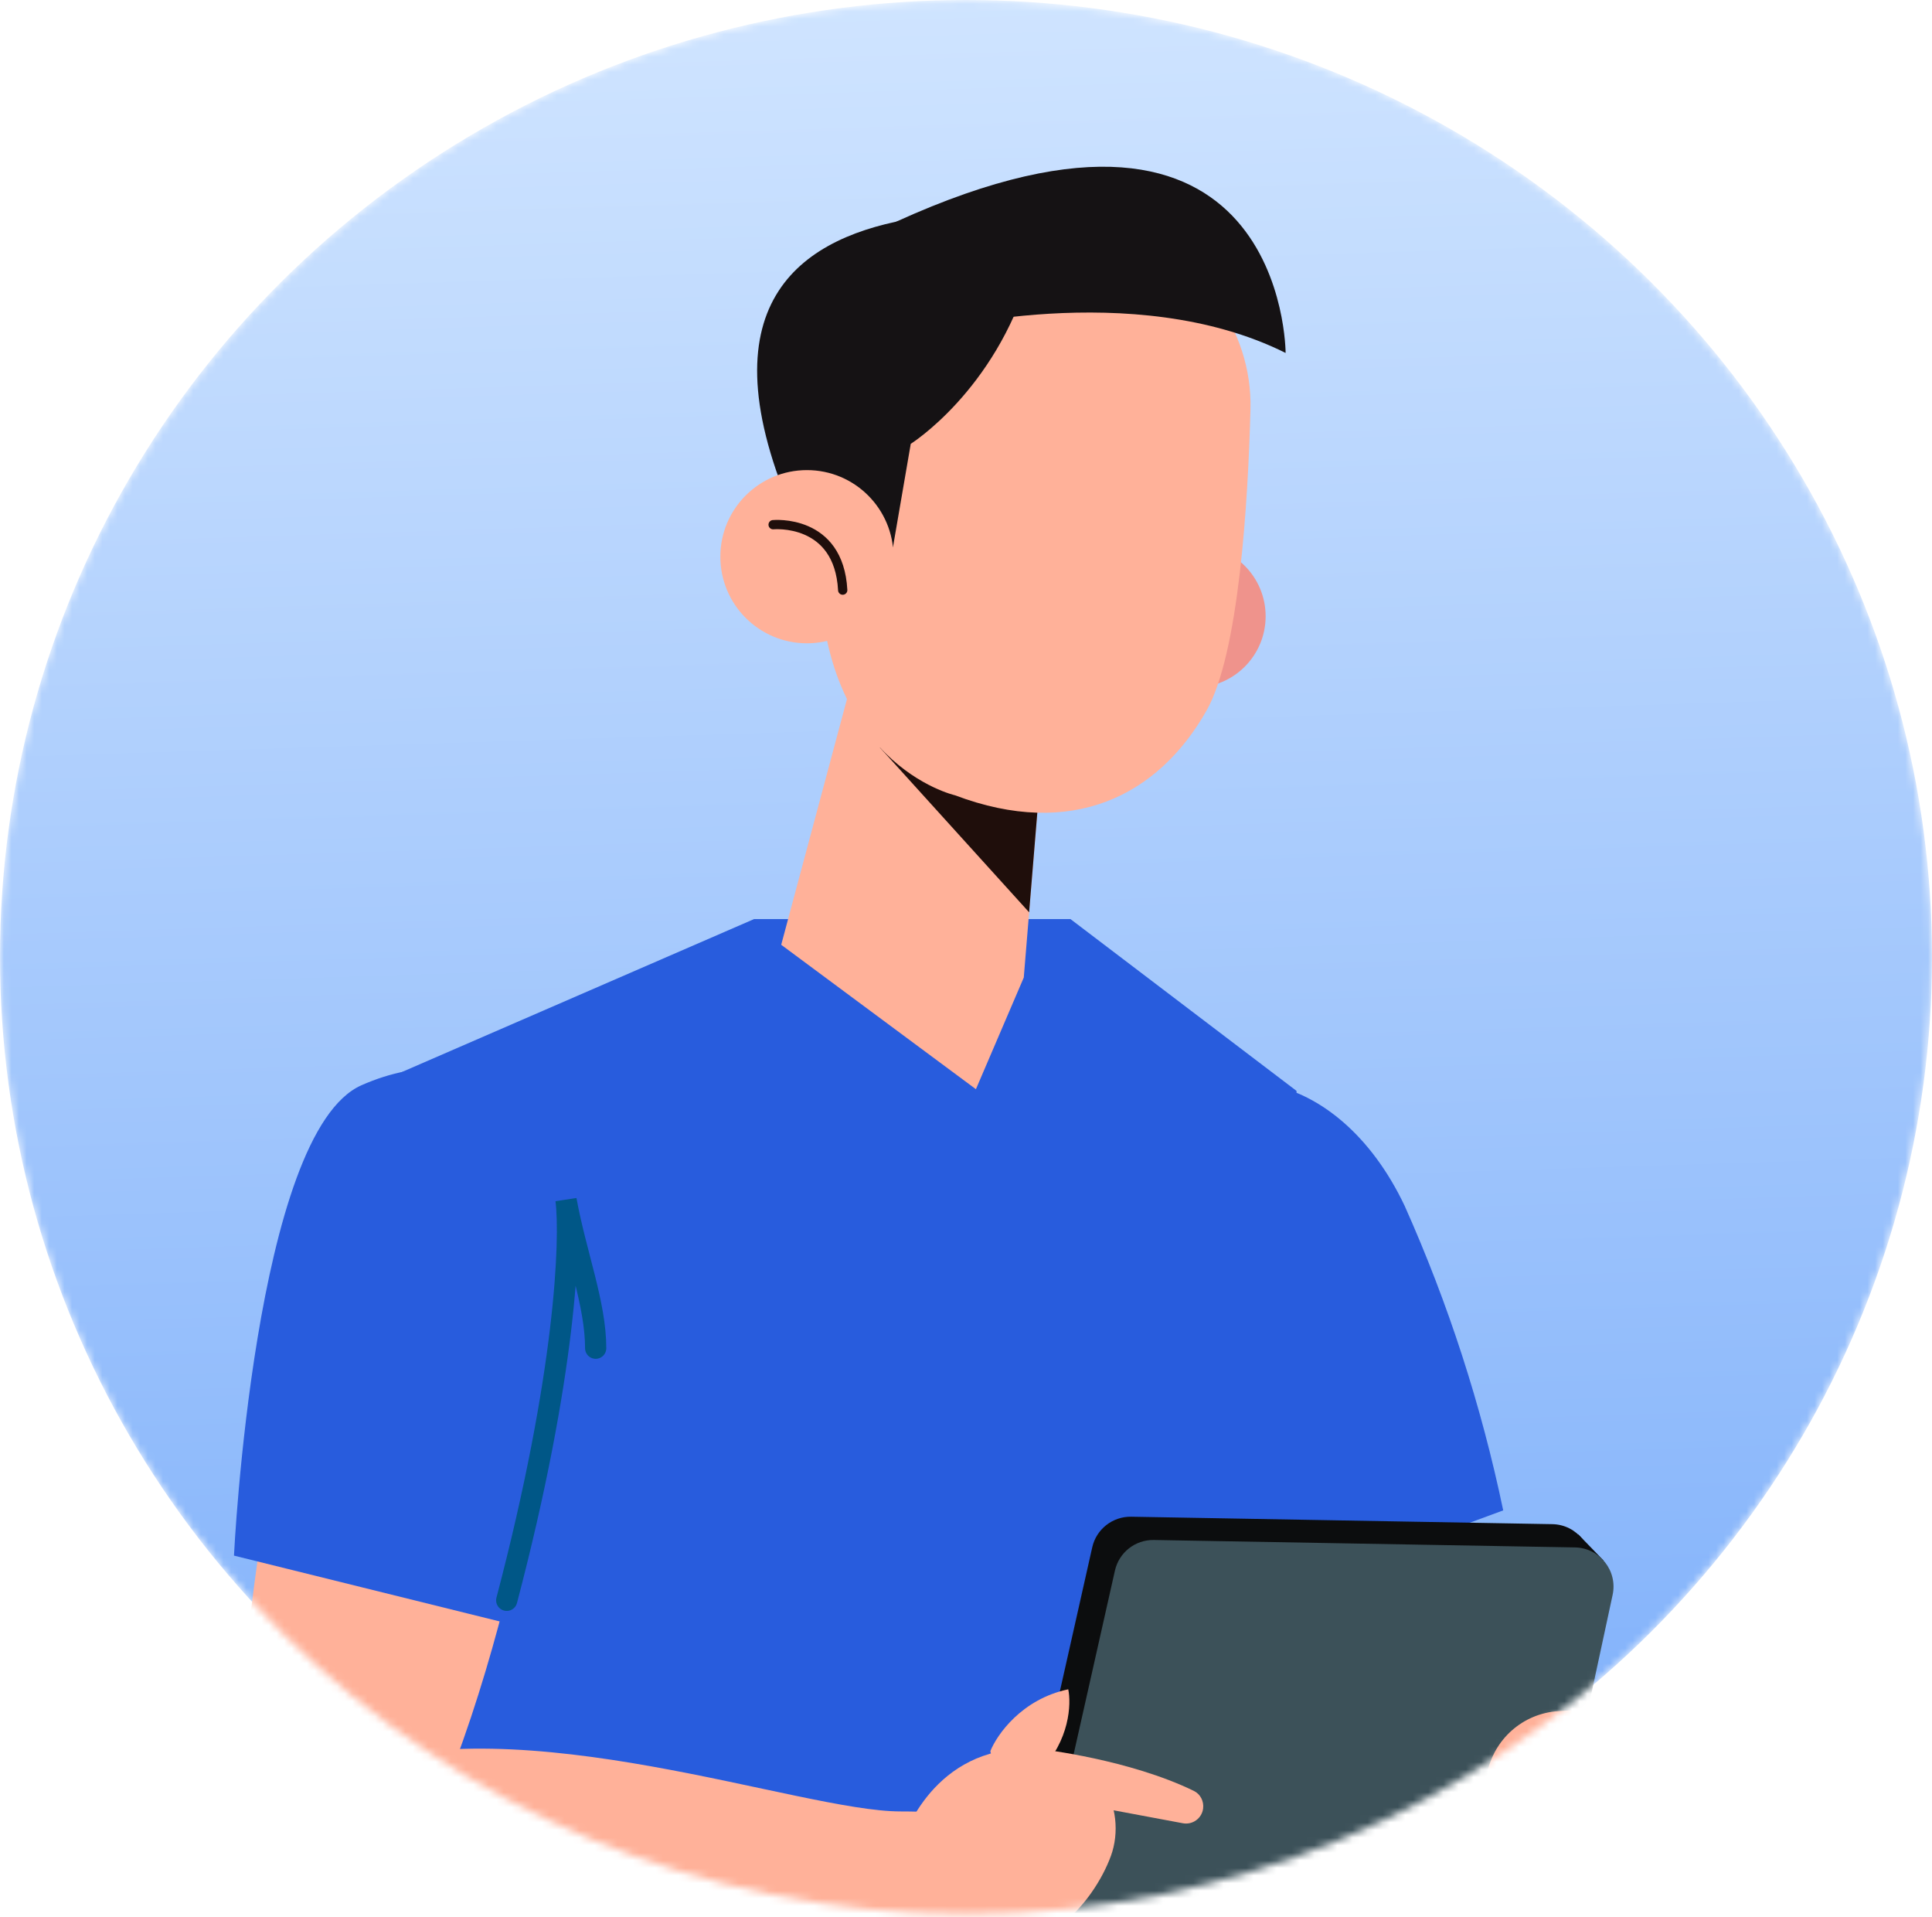 <svg width="255" height="253" viewBox="0 0 255 253" fill="none" xmlns="http://www.w3.org/2000/svg">
<mask id="mask0_3372_355" style="mask-type:alpha" maskUnits="userSpaceOnUse" x="0" y="0" width="255" height="253">
<ellipse cx="127.5" cy="126.286" rx="127.5" ry="126.286" fill="#8C98D9"/>
</mask>
<g mask="url(#mask0_3372_355)">
<ellipse cx="127.5" cy="126.286" rx="127.5" ry="126.286" fill="url(#paint0_linear_3372_355)"/>
<path d="M150.208 152.285C142.704 165.815 163.901 212.026 163.901 212.026L198.405 199.305C195.517 185.475 191.152 171.995 185.386 159.098C176.58 140.553 158.399 137.332 150.208 152.285Z" fill="#285CDD"/>
<path d="M99.525 121.279L47.313 143.949L52.991 277.595H171.124V143.949L141.29 121.279H99.525Z" fill="#285CDD"/>
<path d="M209.854 207.385L194.732 277.675C194.206 280.089 192.051 281.803 189.576 281.761L133.319 280.766C130.039 280.711 127.637 277.657 128.36 274.457L144.162 204.178C144.7 201.786 146.85 200.097 149.305 200.14L204.885 201.122C208.148 201.177 210.539 204.201 209.854 207.385Z" fill="#0C0D0E"/>
<path d="M208.318 202.478L211.638 205.907L132.837 282.394L129.277 278.703L208.318 202.478Z" fill="#0C0D0E"/>
<path d="M212.847 210.453L197.72 280.75C197.206 283.159 195.044 284.876 192.572 284.829L136.309 283.837C133.029 283.784 130.63 280.725 131.35 277.528L147.157 207.249C147.696 204.854 149.843 203.168 152.298 203.211L207.875 204.192C211.14 204.25 213.532 207.271 212.847 210.453Z" fill="#3C5159"/>
<path d="M213.863 231.289L209.626 248.445C209.108 250.54 207.215 251.995 205.057 251.959C198.711 251.846 193.993 246.043 195.186 239.805L196.274 234.088C197.147 229.509 201.007 226.095 205.659 225.796L209.073 225.574C212.192 225.368 214.608 228.25 213.863 231.289Z" fill="#FFB199"/>
<path d="M157.638 90.729C162.835 90.729 167.048 86.516 167.048 81.319C167.048 76.122 162.835 71.908 157.638 71.908C152.441 71.908 148.228 76.122 148.228 81.319C148.228 86.516 152.441 90.729 157.638 90.729Z" fill="#EF938C"/>
<path d="M137.422 101.064L135.126 128.992L128.809 143.727L103.111 124.67L115.913 76.843L137.422 101.064Z" fill="#FFB199"/>
<path d="M135.83 120.383L116.131 98.635L137.421 101.064L135.83 120.383Z" fill="#1F0E0B"/>
<path d="M147.685 31.668C158.173 33.556 165.322 43.389 165.046 54.033C164.723 66.298 163.525 86.229 159.243 93.774C152.879 104.999 141.507 110.784 126.043 104.941C126.043 104.941 107.628 100.797 108.166 73.254C108.753 43.452 130.093 28.506 147.685 31.668Z" fill="#FFB199"/>
<path d="M117.862 72.189L120.208 58.565C120.208 58.565 131.273 51.63 135.874 36.197C135.874 36.197 135.462 26.468 120.868 28.776C106.267 31.082 92.683 39.425 104.321 67.004L117.862 72.189Z" fill="#151214"/>
<path d="M106.504 84.886C112.815 84.886 117.93 79.77 117.93 73.46C117.93 67.149 112.815 62.033 106.504 62.033C100.193 62.033 95.077 67.149 95.077 73.46C95.077 79.77 100.193 84.886 106.504 84.886Z" fill="#FFB199"/>
<path d="M102.043 69.236C102.043 69.236 110.721 68.397 111.227 77.87" stroke="#1F0E0B" stroke-width="1.225" stroke-miterlimit="10" stroke-linecap="round" stroke-linejoin="round"/>
<path d="M122.359 43.761C122.359 43.761 149.557 36.526 169.684 46.573C169.684 46.573 169.684 5.843 118.28 29.258L122.359 43.761Z" fill="#151214"/>
<path d="M40.609 258.135C26.809 258.135 31.984 214.246 36.296 192.301C47.796 189.375 70.795 184.84 70.795 190.107C70.795 196.69 57.859 258.135 40.609 258.135Z" fill="#FFB199"/>
<path d="M47.745 143.19C33.568 149.363 30.882 205.273 30.882 205.273L66.743 214.154C66.743 214.154 73.641 186.041 75.349 166.121C77.25 145.208 62.937 136.488 47.745 143.19Z" fill="#285CDD"/>
<path d="M132.215 250.234C128.88 258.637 45.5 268.431 34.68 256.529C31.345 251.861 26.823 240.15 45.5 233.428C68.847 225.025 105.533 239.03 118.874 239.03C132.215 239.03 135.55 241.831 132.215 250.234Z" fill="#FFB199"/>
<path d="M118.843 243.633C118.843 243.633 122.061 231.974 133.726 230.84C145.393 229.703 148.823 238.861 146.628 244.894C144.43 250.927 136.841 260.745 125.34 255.724C113.842 250.698 118.843 243.633 118.843 243.633Z" fill="#FFB199"/>
<path d="M137.597 230.851C137.597 230.851 149.05 232.167 157.579 236.324C158.446 236.745 158.921 237.699 158.795 238.654C158.626 239.946 157.405 240.829 156.124 240.589L140.315 237.634L137.597 230.851Z" fill="#FFB199"/>
<path d="M137.263 233.698C141.215 229.668 141.398 224.831 140.996 222.915C134.867 224.203 131.587 228.892 130.713 231.076C131.249 233.629 133.311 237.729 137.263 233.698Z" fill="#FFB199"/>
<path d="M66.881 211.171C74.708 181.425 75.361 163.552 74.708 158.333C76.013 165.509 78.622 172.032 78.622 177.903" stroke="#005787" stroke-width="2.8" stroke-linecap="round"/>
</g>
<defs>
<linearGradient id="paint0_linear_3372_355" x1="127.5" y1="252.571" x2="119.485" y2="0.255" gradientUnits="userSpaceOnUse">
<stop stop-color="#7CAEFA"/>
<stop offset="1" stop-color="#CFE4FF"/>
</linearGradient>
</defs>
</svg>
